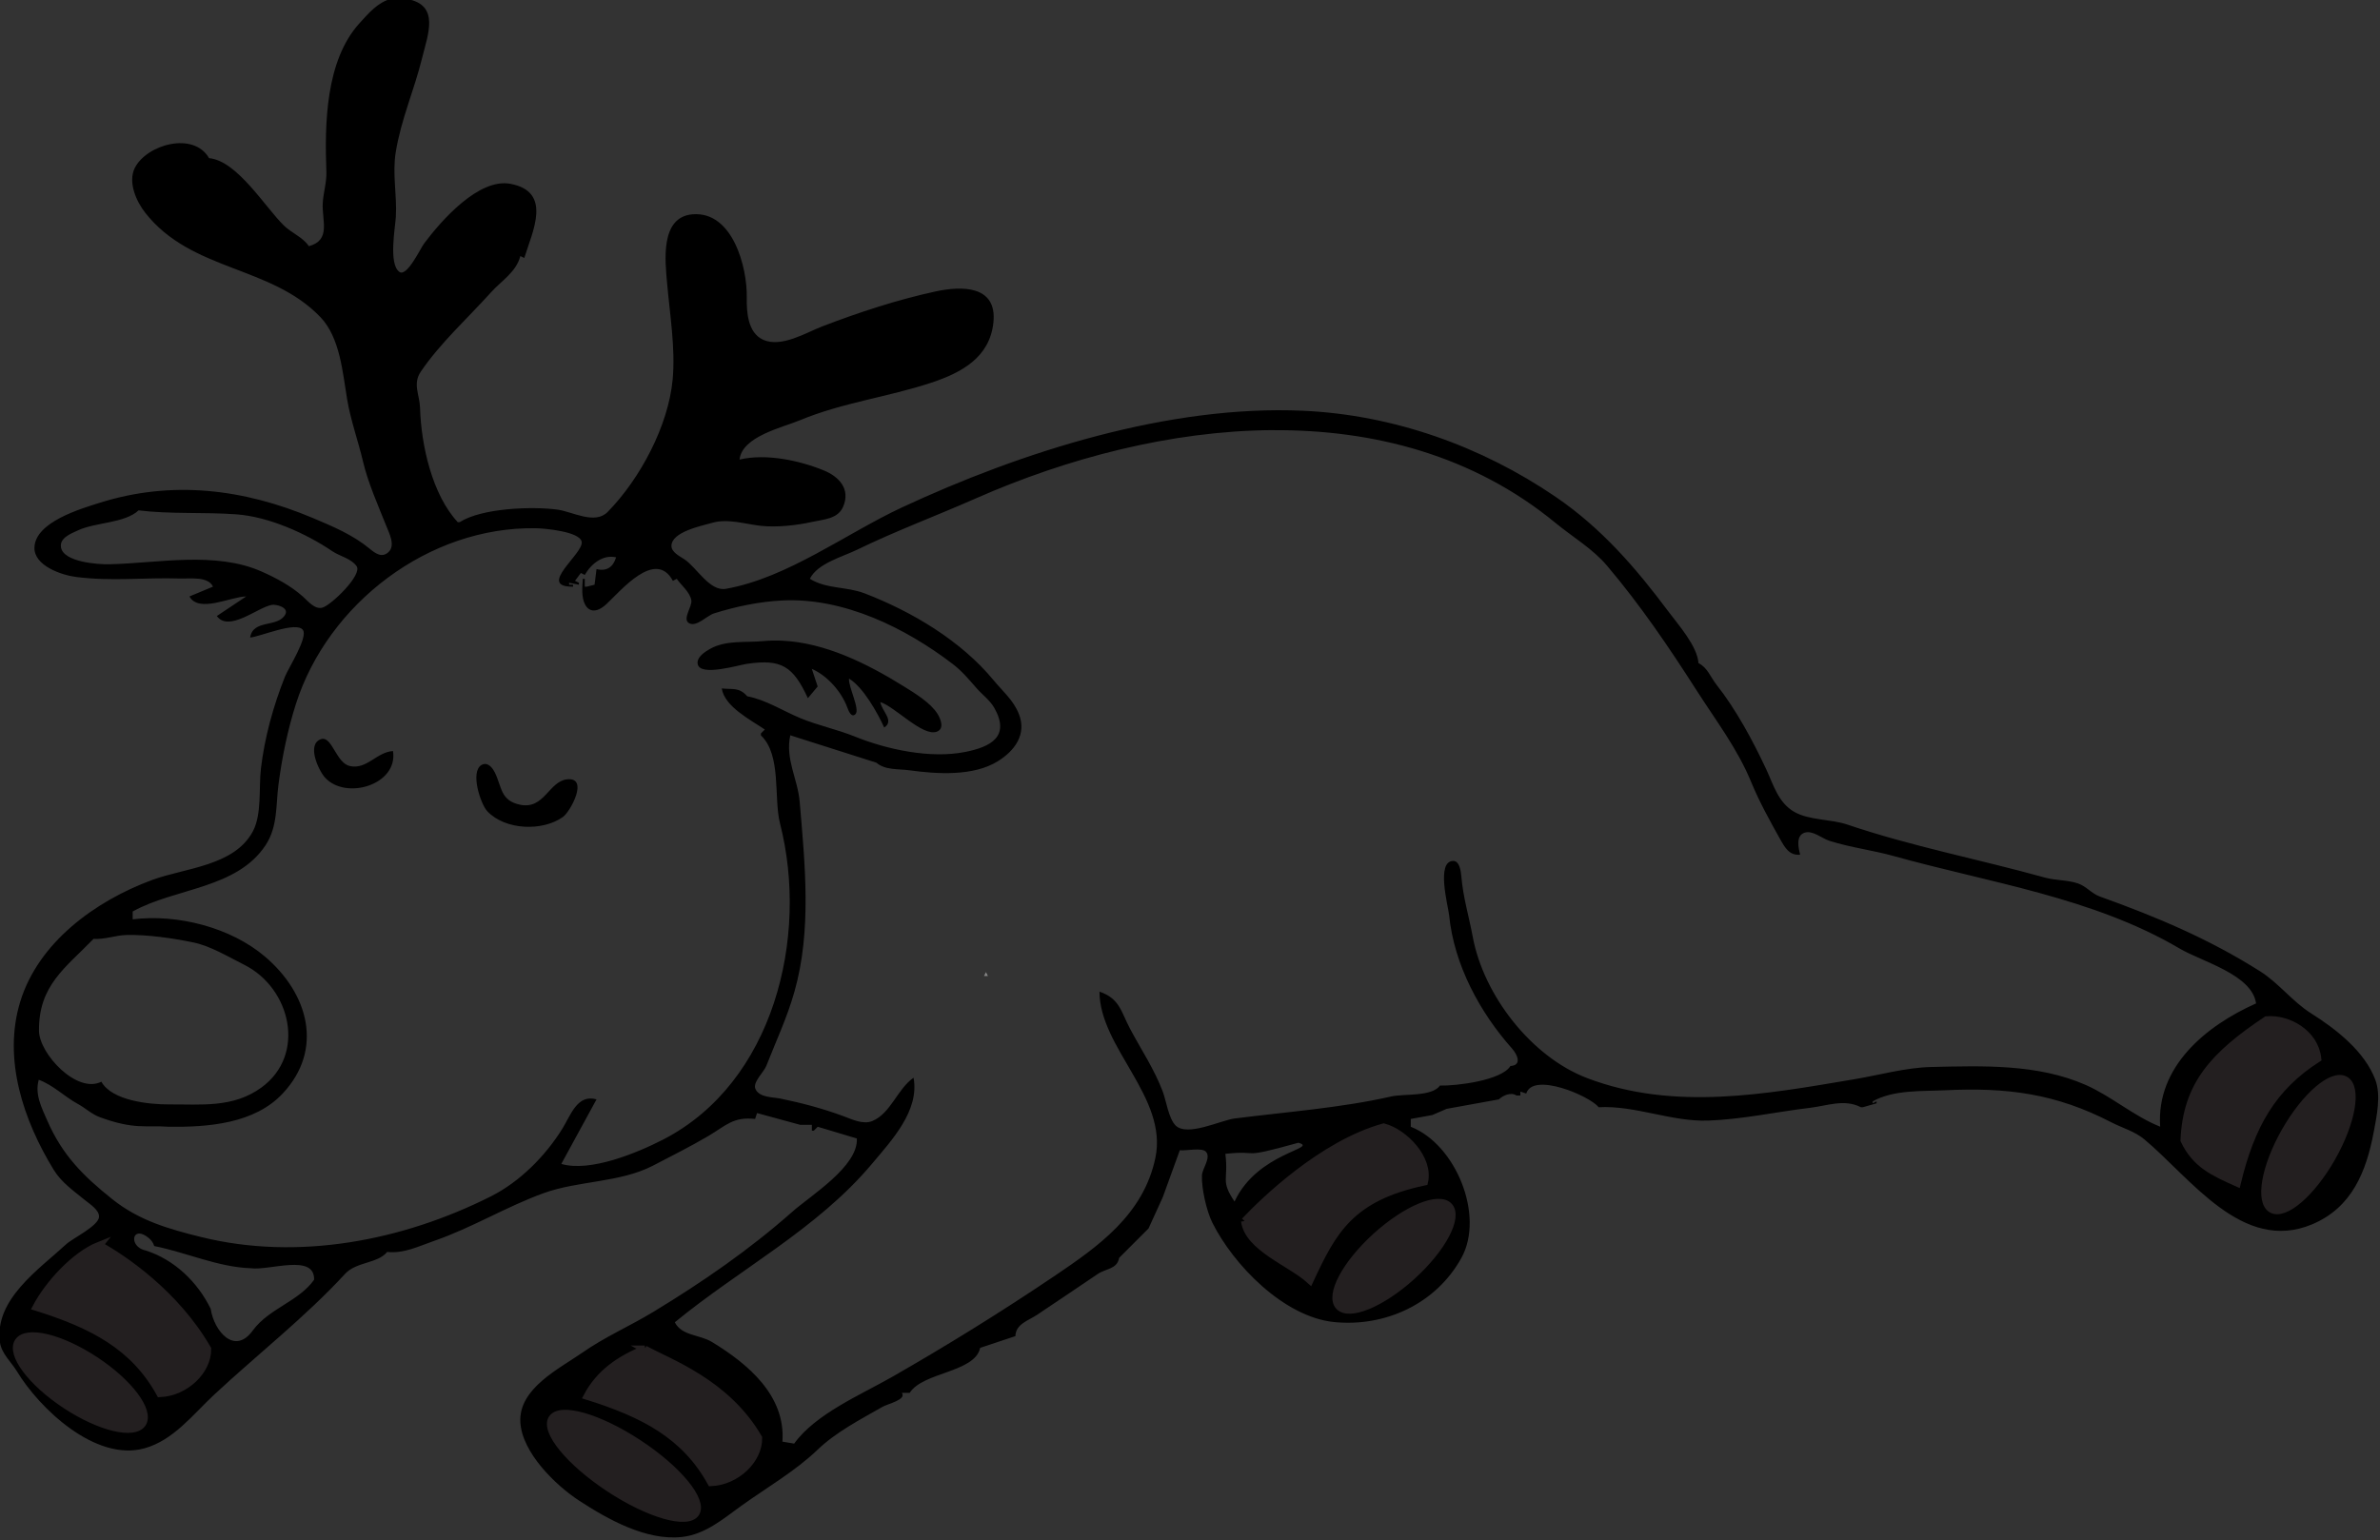 <?xml version="1.0" encoding="UTF-8" standalone="no"?>
<!-- Created with Inkscape (http://www.inkscape.org/) -->

<svg
   width="79.47mm"
   height="51.442mm"
   viewBox="0 0 79.47 51.442"
   version="1.1"
   id="svg1"
   xml:space="preserve"
   xmlns="http://www.w3.org/2000/svg"
   xmlns:svg="http://www.w3.org/2000/svg"><rect x="0" y="0" width="79.47" height="51.442" fill="#333333" stroke="none"/><defs
     id="defs1" /><g
     id="layer1"
     transform="translate(-29.004,-16.905)"><rect
       style="fill:#ffffff;stroke-width:3.18"
       id="rect1"
       width="83.608"
       height="83.608"
       x="-54.605"
       y="0.822" /><g
       id="g430"
       transform="matrix(0.655,0,0,0.655,-2.816,-97.987)"><path
         id="path2"
         style="fill:#000000;stroke:none;stroke-width:0.377"
         d="m 68.913,175.306 c -0.133,-0.004 -0.266,0.006 -0.398,0.041 -0.679,0.18 -1.153,0.745 -1.604,1.24 -1.741,1.912 -1.782,5.155 -1.693,7.582 0.02,0.541 -0.155,1.059 -0.185,1.596 -0.049,0.884 0.437,1.888 -0.708,2.195 -0.305,-0.461 -0.879,-0.668 -1.275,-1.056 -0.961,-0.94 -2.378,-3.299 -3.812,-3.433 -0.798,-1.383 -3.192,-0.686 -3.785,0.499 -0.364,0.727 0.078,1.71 0.533,2.289 2.363,3.004 6.394,2.671 8.93,5.32 1.005,1.05 1.132,2.838 1.361,4.19 0.18,1.069 0.56,2.116 0.808,3.166 0.258,1.096 0.772,2.247 1.189,3.292 0.15,0.375 0.476,1 0.108,1.335 -0.341,0.311 -0.675,0.056 -0.963,-0.181 -0.853,-0.702 -1.859,-1.127 -2.893,-1.562 -3.527,-1.486 -7.186,-1.936 -10.875,-0.771 -0.949,0.3 -3.276,0.976 -3.315,2.276 -0.028,0.932 1.389,1.409 2.118,1.502 1.827,0.234 3.451,0.021 5.289,0.079 0.544,0.017 1.439,-0.123 1.696,0.415 L 58.238,205.82 c 0.477,0.865 2.107,0.007 2.893,0 l -1.497,0.998 c 0.606,0.839 2.076,-0.433 2.794,-0.567 0.233,-0.043 0.889,0.129 0.695,0.488 -0.376,0.693 -1.636,0.222 -1.792,1.176 0.519,-0.042 2.366,-0.852 2.693,-0.383 0.264,0.379 -0.75,1.956 -0.917,2.378 -0.595,1.499 -1.037,3.092 -1.225,4.689 -0.115,0.971 0.056,2.315 -0.408,3.192 -0.942,1.781 -3.461,1.867 -5.131,2.483 -2.917,1.076 -5.8,3.186 -6.728,6.198 -0.907,2.945 0.174,6.087 1.701,8.58 0.408,0.666 1.037,1.09 1.635,1.579 0.231,0.188 0.682,0.471 0.678,0.812 -0.006,0.469 -1.336,1.094 -1.677,1.41 -1.388,1.283 -3.655,2.803 -3.377,4.98 0.076,0.595 0.57,1.006 0.867,1.496 1.148,1.897 4.005,4.621 6.503,3.928 1.48,-0.411 2.471,-1.726 3.536,-2.719 2.227,-2.076 4.656,-3.966 6.692,-6.178 0.573,-0.623 1.664,-0.52 2.144,-1.116 0.856,0.092 1.609,-0.292 2.395,-0.564 1.935,-0.67 3.693,-1.752 5.587,-2.436 1.771,-0.64 3.885,-0.528 5.57,-1.401 0.932,-0.483 1.903,-0.972 2.81,-1.504 0.915,-0.537 1.262,-0.997 2.395,-0.878 l 0.1,-0.299 2.195,0.599 h 0.599 v 0.299 h 0.1 l 0.199,-0.199 1.995,0.598 c 0.075,1.419 -2.35,2.904 -3.284,3.73 -2.203,1.948 -4.581,3.588 -7.092,5.111 -1.211,0.734 -2.443,1.26 -3.614,2.075 -1.19,0.828 -3.258,1.832 -3.165,3.548 0.084,1.551 1.793,3.216 2.988,3.996 1.465,0.956 3.432,2.063 5.257,1.857 1.189,-0.135 2.095,-0.924 3.024,-1.591 1.29,-0.926 2.752,-1.769 3.891,-2.863 0.928,-0.891 2.175,-1.537 3.292,-2.176 0.297,-0.17 1.243,-0.365 0.998,-0.718 h 0.399 c 0.666,-1.062 3.324,-1.033 3.592,-2.294 l 1.796,-0.599 c 0.018,-0.617 0.653,-0.786 1.098,-1.082 1.061,-0.708 2.083,-1.398 3.097,-2.084 0.429,-0.291 0.988,-0.238 1.093,-0.824 l 1.497,-1.497 0.728,-1.596 0.868,-2.395 c 0.306,0.04 1.122,-0.15 1.331,0.075 0.278,0.3 -0.19,0.866 -0.203,1.205 -0.026,0.666 0.235,1.822 0.53,2.412 1.082,2.167 3.659,4.821 6.224,5.071 2.607,0.254 5.187,-0.939 6.475,-3.275 1.192,-2.163 -0.291,-5.79 -2.583,-6.684 v -0.399 l 1.098,-0.199 0.731,-0.316 2.661,-0.482 c 0.224,-0.211 0.622,-0.382 0.898,-0.199 h 0.199 v -0.199 l 0.3,0.1 c 0.334,-1.111 3.227,0.111 3.691,0.698 1.862,-0.102 3.703,0.747 5.587,0.681 1.73,-0.061 3.478,-0.447 5.188,-0.651 0.877,-0.104 1.751,-0.466 2.594,-0.03 h 0.1 l 0.699,-0.199 v -0.1 l -0.199,0.1 v -0.1 c 1.065,-0.599 2.505,-0.509 3.691,-0.566 3.157,-0.153 5.646,0.168 8.48,1.636 0.558,0.289 1.186,0.455 1.679,0.867 2.369,1.979 5.001,5.81 8.54,4.338 2.046,-0.851 2.774,-2.704 3.152,-4.707 0.151,-0.803 0.381,-1.874 0.084,-2.665 -0.545,-1.456 -2.007,-2.591 -3.277,-3.392 -0.953,-0.601 -1.642,-1.537 -2.595,-2.141 -2.625,-1.662 -5.29,-2.78 -8.181,-3.818 -0.411,-0.148 -0.687,-0.521 -1.102,-0.662 -0.545,-0.186 -1.143,-0.149 -1.692,-0.301 -3.355,-0.932 -6.789,-1.59 -10.076,-2.704 -0.831,-0.282 -1.934,-0.21 -2.694,-0.643 -0.825,-0.47 -1.062,-1.375 -1.435,-2.173 -0.678,-1.454 -1.546,-3.062 -2.538,-4.318 -0.316,-0.4 -0.446,-0.857 -0.916,-1.098 -0.062,-0.875 -1.032,-1.958 -1.55,-2.652 -1.667,-2.232 -3.414,-4.243 -5.724,-5.82 -3.782,-2.582 -8.268,-4.187 -12.879,-4.395 -6.836,-0.308 -14.35,2.086 -20.452,4.929 -2.858,1.332 -5.836,3.596 -8.979,4.151 -0.817,0.144 -1.471,-1.066 -2.095,-1.494 -0.227,-0.155 -0.678,-0.364 -0.678,-0.691 0,-0.726 1.564,-1.03 2.075,-1.18 0.799,-0.234 1.69,0.067 2.494,0.154 0.792,0.086 1.82,-0.025 2.594,-0.199 0.592,-0.133 1.326,-0.143 1.595,-0.788 0.375,-0.898 -0.217,-1.524 -0.996,-1.842 -1.248,-0.508 -2.944,-0.871 -4.29,-0.551 0.129,-1.183 2.185,-1.632 3.092,-2.01 2.136,-0.89 4.489,-1.181 6.685,-1.91 1.553,-0.516 2.975,-1.29 3.164,-3.064 0.203,-1.917 -1.634,-1.875 -2.964,-1.585 -1.943,0.423 -3.895,1.062 -5.77,1.782 -0.808,0.31 -2.079,1.101 -3.01,0.675 -0.78,-0.357 -0.842,-1.419 -0.829,-2.161 0.027,-1.535 -0.717,-4.401 -2.763,-4.233 -1.67,0.137 -1.395,2.409 -1.297,3.525 0.138,1.576 0.428,3.31 0.283,4.889 -0.219,2.373 -1.662,5.077 -3.313,6.761 -0.654,0.667 -1.788,-0.012 -2.556,-0.116 -1.296,-0.176 -3.866,-0.081 -4.988,0.638 h -0.1 c -1.302,-1.401 -1.866,-3.922 -1.922,-5.829 -0.02,-0.671 -0.387,-1.217 0.038,-1.844 0.986,-1.456 2.408,-2.742 3.583,-4.048 0.537,-0.597 1.28,-1.028 1.493,-1.847 l 0.199,0.1 c 0.422,-1.36 1.443,-3.375 -0.699,-3.782 -1.616,-0.307 -3.519,1.856 -4.406,3.041 -0.187,0.25 -0.874,1.718 -1.257,1.451 -0.564,-0.392 -0.218,-2.245 -0.184,-2.806 0.066,-1.098 -0.186,-2.183 -0.007,-3.292 0.274,-1.695 0.941,-3.162 1.34,-4.789 0.301,-1.224 0.93,-2.732 -0.775,-3.031 -0.133,-0.023 -0.266,-0.042 -0.399,-0.046 z m 44.526,22.036 c 5.187,-0.037 10.266,1.294 14.445,4.735 0.876,0.721 1.879,1.301 2.621,2.177 1.703,2.009 3.165,4.17 4.564,6.355 1.003,1.567 2.079,2.962 2.786,4.68 0.411,0.999 0.942,1.957 1.471,2.902 0.247,0.441 0.474,0.845 1.02,0.798 -0.081,-0.341 -0.228,-0.956 0.214,-1.118 0.416,-0.152 0.901,0.29 1.282,0.41 1.088,0.344 2.211,0.478 3.292,0.78 4.863,1.357 10.14,2.105 14.566,4.715 1.13,0.667 3.683,1.318 3.891,2.795 -2.562,1.141 -5.099,3.229 -4.889,6.285 -1.339,-0.533 -2.484,-1.55 -3.796,-2.128 -2.455,-1.081 -5.258,-0.974 -7.877,-0.915 -1.29,0.029 -2.625,0.407 -3.891,0.62 -4.514,0.761 -9.21,1.638 -13.651,-0.055 -2.85,-1.086 -5.275,-4.226 -5.828,-7.2 -0.197,-1.061 -0.495,-2.019 -0.583,-3.093 -0.019,-0.229 -0.084,-0.778 -0.408,-0.778 -0.896,0 -0.26,2.308 -0.213,2.773 0.251,2.521 1.568,4.954 3.207,6.793 0.285,0.321 0.509,0.858 -0.082,0.889 -0.453,0.741 -2.775,1.021 -3.592,0.998 -0.409,0.578 -1.838,0.409 -2.494,0.558 -2.554,0.582 -5.371,0.789 -7.981,1.122 -0.693,0.089 -2.415,0.944 -3.004,0.354 -0.356,-0.357 -0.476,-1.261 -0.656,-1.735 -0.432,-1.142 -1.096,-2.126 -1.663,-3.193 -0.469,-0.882 -0.523,-1.539 -1.561,-1.895 0.012,2.876 3.501,5.396 2.85,8.48 -0.609,2.886 -2.889,4.498 -5.144,6.02 -2.693,1.817 -5.451,3.528 -8.282,5.148 -1.593,0.911 -3.894,1.878 -4.988,3.398 l -0.598,-0.1 c 0.166,-2.347 -1.745,-3.958 -3.592,-5.082 -0.63,-0.383 -1.538,-0.307 -1.895,-1.004 3.303,-2.715 7.263,-4.755 10.052,-8.081 0.997,-1.19 2.431,-2.706 2.12,-4.39 -0.827,0.577 -1.159,1.815 -2.104,2.209 -0.468,0.195 -1.048,-0.092 -1.487,-0.254 -1.052,-0.388 -2.092,-0.663 -3.193,-0.89 -0.395,-0.082 -1.087,-0.043 -1.28,-0.499 -0.143,-0.337 0.43,-0.848 0.555,-1.166 0.507,-1.289 1.059,-2.454 1.437,-3.789 0.886,-3.133 0.537,-6.486 0.267,-9.677 -0.1,-1.178 -0.744,-2.172 -0.48,-3.393 l 4.39,1.397 c 0.448,0.39 1.125,0.309 1.692,0.388 1.388,0.191 3.245,0.313 4.493,-0.459 0.866,-0.535 1.494,-1.379 1.075,-2.423 -0.284,-0.707 -0.82,-1.145 -1.288,-1.713 -1.652,-2.004 -4.147,-3.495 -6.571,-4.427 -0.931,-0.358 -1.947,-0.213 -2.793,-0.744 0.392,-0.786 1.64,-1.109 2.394,-1.475 2.005,-0.973 4.041,-1.73 6.085,-2.631 4.612,-2.032 9.908,-3.437 15.095,-3.474 z m -57.795,4.089 c 1.614,0.2 3.357,0.082 4.988,0.202 1.65,0.121 3.548,0.972 4.889,1.88 0.391,0.265 0.942,0.36 1.235,0.758 0.322,0.438 -1.284,1.986 -1.734,2.118 -0.389,0.115 -0.745,-0.334 -0.998,-0.56 -0.614,-0.548 -1.347,-0.94 -2.095,-1.274 -2.364,-1.054 -5.312,-0.428 -7.782,-0.376 -0.589,0.013 -2.318,-0.113 -2.456,-0.854 -0.091,-0.489 0.514,-0.711 0.86,-0.873 0.895,-0.418 2.393,-0.362 3.093,-1.021 z m 20.253,0.911 c 0.439,0.008 2.253,0.166 2.337,0.696 0.097,0.61 -2.314,2.305 -0.441,2.284 h 5.17e-4 v -0.1 H 77.593 v -0.1 l 0.499,0.1 v -0.1 l -0.199,-0.1 0.299,-0.399 0.199,0.1 c 0.327,-0.573 0.93,-1.049 1.596,-0.898 -0.144,0.5 -0.487,0.73 -0.997,0.599 l -0.1,0.798 -0.399,0.1 h -0.1 v -0.399 h -0.1 c -0.014,0.233 -0.035,0.465 -0.025,0.699 0.037,0.855 0.529,1.234 1.223,0.594 0.724,-0.668 2.505,-2.842 3.392,-1.193 l 0.199,-0.1 c 0.236,0.337 0.674,0.676 0.744,1.098 0.052,0.314 -0.484,0.965 -0.11,1.166 0.377,0.202 0.914,-0.394 1.261,-0.502 1.127,-0.353 2.312,-0.603 3.492,-0.66 3.127,-0.152 6.268,1.395 8.68,3.239 0.481,0.368 0.832,0.795 1.227,1.245 0.298,0.339 0.672,0.601 0.897,1 0.821,1.459 -0.192,1.985 -1.497,2.242 -1.772,0.349 -3.973,-0.124 -5.615,-0.787 -0.916,-0.37 -1.893,-0.569 -2.794,-0.945 -0.885,-0.37 -1.743,-0.929 -2.694,-1.109 -0.416,-0.476 -0.749,-0.338 -1.297,-0.399 0.144,0.932 1.469,1.6 2.195,2.095 l -0.199,0.199 v 0.1 c 1.062,1.001 0.64,3.185 0.974,4.49 1.486,5.815 -0.332,13.226 -5.962,16.12 -1.305,0.671 -3.716,1.675 -5.188,1.24 l 1.796,-3.292 c -0.981,-0.279 -1.31,0.798 -1.743,1.496 -0.87,1.402 -2.172,2.71 -3.645,3.451 -4.493,2.262 -9.815,3.296 -14.766,2.074 -1.659,-0.409 -3.168,-0.842 -4.532,-1.931 -1.494,-1.193 -2.544,-2.249 -3.308,-3.993 -0.292,-0.667 -0.653,-1.356 -0.441,-2.095 0.747,0.274 1.302,0.857 1.995,1.233 0.373,0.202 0.705,0.523 1.123,0.676 1.772,0.647 2.311,0.399 3.508,0.486 1.993,0.026 4.37,-0.15 5.816,-1.701 2.099,-2.251 1.301,-5.092 -0.902,-6.969 -1.762,-1.502 -4.478,-2.187 -6.752,-1.906 v -0.399 c 2.166,-1.21 5.307,-1.142 6.783,-3.393 0.62,-0.945 0.514,-2.055 0.651,-3.093 0.18,-1.373 0.465,-2.77 0.885,-4.09 1.631,-5.121 6.776,-9.062 12.234,-8.966 z m 12.526,5.732 c -0.317,-0.013 -0.635,-0.006 -0.953,0.024 -0.893,0.085 -1.867,-0.065 -2.693,0.396 -0.257,0.144 -0.718,0.438 -0.624,0.796 0.163,0.614 2.058,0.031 2.519,-0.036 1.736,-0.251 2.336,0.112 3.093,1.754 l 0.499,-0.598 -0.299,-0.898 c 0.8,0.352 1.521,1.172 1.817,1.991 0.049,0.134 0.199,0.523 0.406,0.32 0.248,-0.243 -0.362,-1.388 -0.327,-1.813 0.716,0.422 1.453,1.741 1.796,2.494 0.532,-0.351 -0.125,-0.83 -0.199,-1.297 0.738,0.227 2.151,1.764 2.87,1.512 0.415,-0.145 0.206,-0.652 0.047,-0.909 -0.353,-0.57 -1.156,-1.055 -1.719,-1.405 -1.844,-1.146 -4.012,-2.238 -6.231,-2.331 z m -23.384,5.005 c -0.033,6.7e-4 -0.067,0.007 -0.102,0.02 -0.744,0.266 -0.106,1.617 0.224,1.97 1.075,1.151 3.727,0.342 3.453,-1.366 -0.841,0.056 -1.323,0.95 -2.193,0.766 -0.669,-0.141 -0.89,-1.4 -1.381,-1.39 z m 8.26,1.282 c -0.053,0.001 -0.108,0.016 -0.165,0.048 -0.603,0.339 -0.055,2.002 0.291,2.367 0.911,0.96 2.802,1.034 3.849,0.291 0.387,-0.274 1.341,-2.041 0.218,-1.922 -0.934,0.099 -1.164,1.55 -2.394,1.296 -1.008,-0.208 -0.925,-0.892 -1.289,-1.64 -0.095,-0.195 -0.281,-0.445 -0.51,-0.44 z m -18.254,8.721 c 1.072,-0.021 2.346,0.163 3.392,0.38 0.882,0.183 1.787,0.736 2.593,1.139 2.374,1.189 3.176,4.581 0.881,6.256 -1.442,1.052 -3.062,0.854 -4.703,0.864 -1.02,0.006 -2.92,-0.187 -3.46,-1.158 -1.24,0.635 -3.168,-1.42 -3.18,-2.594 -0.023,-2.316 1.346,-3.208 2.781,-4.689 0.581,0.038 1.118,-0.186 1.696,-0.198 z m 59.724,10.594 c 1.077,0.297 -2.081,0.475 -3.254,2.998 -0.738,-1.098 -0.294,-1.076 -0.468,-2.433 1.893,-0.205 0.577,0.311 3.722,-0.565 z m -59.075,4.629 c 0.12,0.005 0.276,0.07 0.465,0.225 0.131,0.107 0.236,0.249 0.283,0.413 1.645,0.327 3.255,1.075 4.912,1.13 0.952,0.138 3.278,-0.769 3.238,0.589 -0.783,1.104 -2.279,1.455 -3.108,2.563 -0.942,1.332 -2.001,0.034 -2.162,-1.081 -0.665,-1.362 -1.844,-2.5 -3.295,-2.97 -0.718,-0.142 -0.761,-0.887 -0.333,-0.868 z" /><path
         style="fill:#888888;stroke:none;stroke-width:0.377"
         d="m 58.637,248.921 0.1,0.1 -0.1,-0.1"
         id="path374" /><path
         style="fill:#888888;stroke:none;stroke-width:0.377"
         d="m 49.957,248.322 0.1,0.1 -0.1,-0.1"
         id="path373" /><path
         style="fill:#888888;stroke:none;stroke-width:0.377"
         d="m 93.456,242.336 0.2,0.2 -0.2,-0.2"
         id="path319" /><path
         style="fill:#888888;stroke:none;stroke-width:0.377"
         d="m 68.813,240.839 0.1,0.1 -0.1,-0.1"
         id="path315" /><path
         style="fill:#888888;stroke:none;stroke-width:0.377"
         d="m 53.249,239.442 0.299,0.2 -0.299,-0.2"
         id="path392" /><path
         style="fill:#888888;stroke:none;stroke-width:0.377"
         d="m 109.617,234.952 0.1,0.1 -0.1,-0.1"
         id="path245" /><path
         style="fill:#888888;stroke:none;stroke-width:0.377"
         d="m 48.959,232.06 0.1,0.1 -0.1,-0.1"
         id="path204" /><path
         style="fill:#888888;stroke:none;stroke-width:0.377"
         d="m 131.367,231.86 -0.1,0.1 0.1,-0.1"
         id="path203" /><path
         style="fill:#888888;stroke:none;stroke-width:0.377"
         d="m 48.859,231.66 0.1,0.1 -0.1,-0.1"
         id="path199" /><path
         style="fill:#888888;stroke:none;stroke-width:0.377"
         d="m 74.5,231.261 0.1,0.1 -0.1,-0.1"
         id="path197" /><path
         style="fill:#888888;stroke:none;stroke-width:0.377"
         d="m 55.145,231.062 0.1,0.1 -0.1,-0.1"
         id="path193" /><path
         style="fill:#888888;stroke:none;stroke-width:0.377"
         d="m 108.72,229.765 0.2,0.2 -0.2,-0.2"
         id="path185" /><path
         style="fill:#888888;stroke:none;stroke-width:0.377"
         d="m 138.65,229.665 0.2,0.2 -0.2,-0.2"
         id="path184" /><path
         style="fill:#888888;stroke:none;stroke-width:0.377"
         d="m 62.128,227.67 0.1,0.1 -0.1,-0.1"
         id="path180" /><path
         style="fill:#888888;stroke:none;stroke-width:0.377"
         d="m 152.318,227.071 0.1,0.1 -0.1,-0.1"
         id="path178" /><path
         style="fill:#888888;stroke:none;stroke-width:0.377"
         d="m 97.745,226.871 0.1,0.1 -0.1,-0.1"
         id="path177" /><path
         style="fill:#888888;stroke:none;stroke-width:0.377"
         d="m 97.446,226.772 0.1,0.1 -0.1,-0.1"
         id="path176" /><path
         style="fill:#888888;stroke:none;stroke-width:0.377"
         d="m 135.158,226.472 0.1,0.1 -0.1,-0.1"
         id="path175" /><path
         style="fill:#888888;stroke:none;stroke-width:0.377"
         d="m 97.479,226.539 0.033,0.067 -0.033,-0.067"
         id="path174" /><path
         style="fill:#888888;stroke:none;stroke-width:0.377"
         d="m 97.446,226.273 0.1,0.1 -0.1,-0.1"
         id="path173" /><path
         style="fill:#888888;stroke:none;stroke-width:0.377"
         d="m 49.557,225.874 0.1,0.1 -0.1,-0.1"
         id="path172" /><path
         style="fill:#888888;stroke:none;stroke-width:0.377"
         d="m 63.924,225.375 0.1,0.1 -0.1,-0.1"
         id="path170" /><path
         style="fill:#888888;stroke:none;stroke-width:0.377"
         d="m 98.543,225.175 0.1,0.1 -0.1,-0.1"
         id="path169" /><path
         style="fill:#888888;stroke:none;stroke-width:0.377"
         d="m 105.228,225.076 0.1,0.1 -0.1,-0.1"
         id="path168" /><path
         style="fill:#888888;stroke:none;stroke-width:0.377"
         d="m 98.843,224.976 -0.1,0.2 h 0.2 l -0.1,-0.2"
         id="path167" /><path
         style="fill:#888888;stroke:none;stroke-width:0.377"
         d="m 98.444,224.976 0.1,0.1 -0.1,-0.1"
         id="path166" /><path
         style="fill:#888888;stroke:none;stroke-width:0.377"
         d="m 67.948,225.042 0.033,0.067 -0.033,-0.067"
         id="path165" /><path
         style="fill:#888888;stroke:none;stroke-width:0.377"
         d="m 125.181,224.377 0.1,0.1 -0.1,-0.1"
         id="path164" /><path
         style="fill:#888888;stroke:none;stroke-width:0.377"
         d="m 114.606,224.377 0.1,0.1 -0.1,-0.1"
         id="path163" /><path
         style="fill:#888888;stroke:none;stroke-width:0.377"
         d="m 92.058,222.781 0.1,0.1 -0.1,-0.1"
         id="path161" /><path
         style="fill:#888888;stroke:none;stroke-width:0.377"
         d="m 109.318,222.581 0.1,0.1 -0.1,-0.1"
         id="path160" /><path
         style="fill:#888888;stroke:none;stroke-width:0.377"
         d="m 111.413,221.983 0.1,0.1 -0.1,-0.1"
         id="path159" /><path
         style="fill:#888888;stroke:none;stroke-width:0.377"
         d="m 59.135,221.983 0.1,0.1 -0.1,-0.1"
         id="path158" /><path
         style="fill:#888888;stroke:none;stroke-width:0.377"
         d="m 155.112,220.486 0.1,0.1 -0.1,-0.1"
         id="path157" /><path
         style="fill:#888888;stroke:none;stroke-width:0.377"
         d="m 97.945,220.187 0.1,0.1 -0.1,-0.1"
         id="path156" /><path
         style="fill:#888888;stroke:none;stroke-width:0.377"
         d="m 63.924,220.087 0.1,0.1 -0.1,-0.1"
         id="path155" /><path
         style="fill:#888888;stroke:none;stroke-width:0.377"
         d="m 155.112,219.289 0.1,0.1 -0.1,-0.1"
         id="path154" /><path
         style="fill:#888888;stroke:none;stroke-width:0.377"
         d="m 87.17,217.892 0.1,0.1 -0.1,-0.1"
         id="path153" /><path
         style="fill:#888888;stroke:none;stroke-width:0.377"
         d="m 103.532,215.997 0.1,0.1 -0.1,-0.1"
         id="path152" /><path
         style="fill:#888888;stroke:none;stroke-width:0.377"
         d="m 139.348,214.201 0.1,0.1 -0.1,-0.1"
         id="path150" /><path
         style="fill:#888888;stroke:none;stroke-width:0.377"
         d="m 131.367,212.704 0.1,0.1 -0.1,-0.1"
         id="path148" /><path
         style="fill:#888888;stroke:none;stroke-width:0.377"
         d="m 126.179,207.417 0.1,0.1 -0.1,-0.1"
         id="path146" /><path
         style="fill:#888888;stroke:none;stroke-width:0.377"
         d="m 105.627,207.217 0.1,0.1 -0.1,-0.1"
         id="path145" /><path
         style="fill:#888888;stroke:none;stroke-width:0.377"
         d="m 103.232,204.922 0.1,0.1 -0.1,-0.1"
         id="path140" /><path
         style="fill:#888888;stroke:none;stroke-width:0.377"
         d="m 113.176,203.559 0.067,0.033 -0.067,-0.033"
         id="path138" /><path
         style="fill:#888888;stroke:none;stroke-width:0.377"
         d="m 131.167,202.528 0.1,0.1 -0.1,-0.1"
         id="path137" /><path
         style="fill:#888888;stroke:none;stroke-width:0.377"
         d="m 107.622,202.428 0.1,0.1 -0.1,-0.1"
         id="path136" /><path
         style="fill:#888888;stroke:none;stroke-width:0.377"
         d="m 104.829,202.229 0.1,0.1 -0.1,-0.1"
         id="path134" /><path
         style="fill:#888888;stroke:none;stroke-width:0.377"
         d="m 110.516,200.632 0.1,0.1 -0.1,-0.1"
         id="path129" /><path
         style="fill:#888888;stroke:none;stroke-width:0.377"
         d="m 116.602,199.435 0.1,0.1 -0.1,-0.1"
         id="path121" /><path
         style="fill:#888888;stroke:none;stroke-width:0.377"
         d="m 116.103,199.435 0.1,0.1 -0.1,-0.1"
         id="path120" /><path
         style="fill:#888888;stroke:none;stroke-width:0.377"
         d="m 102.834,197.839 0.1,0.1 -0.1,-0.1"
         id="path113" /><path
         style="fill:#888888;stroke:none;stroke-width:0.377"
         d="m 122.388,197.34 0.1,0.1 -0.1,-0.1"
         id="path109" /><path
         style="fill:#888888;stroke:none;stroke-width:0.377"
         d="m 122.189,196.941 0.1,0.1 -0.1,-0.1"
         id="path107" /><g
         id="g1"
         style="fill:#231f20;fill-opacity:1;stroke:#231f20;stroke-opacity:1"><ellipse
           style="fill:#231f20;fill-opacity:1;stroke:#231f20;stroke-width:0.37;stroke-opacity:1"
           id="path390"
           ry="1.37"
           rx="3.793"
           cy="176.365"
           cx="179.275"
           transform="rotate(33.378)" /><path
           id="rect430"
           style="fill:#231f20;fill-opacity:1;stroke:#231f20;stroke-width:0.37;stroke-opacity:1"
           transform="rotate(43.068)"
           d="m 202.331,137.892 c 1.348,-0.337 4.515,-0.852 7.637,0.1 0.77,0.796 0.695,2.381 -0.218,3.315 -2.611,-0.851 -4.901,-0.216 -7.618,1.093 -0.345,-1.275 -0.385,-3.27 0.199,-4.509 z" /><ellipse
           style="fill:#231f20;fill-opacity:1;stroke:#231f20;stroke-width:0.37;stroke-opacity:1"
           id="path390-2"
           ry="1.37"
           rx="4.388"
           cy="164.664"
           cx="204.751"
           transform="rotate(33.378)" /><path
           id="rect430-9"
           style="fill:#231f20;fill-opacity:1;stroke:#231f20;stroke-width:0.37;stroke-opacity:1"
           d="m 81.444,244.199 c 1.215,0.674 4.175,1.702 5.806,4.53 0.02,1.107 -1.118,2.214 -2.423,2.273 -1.326,-2.404 -3.433,-3.505 -6.311,-4.404 0.619,-1.167 1.657,-1.893 2.929,-2.399 z" /><ellipse
           style="fill:#231f20;fill-opacity:1;stroke:#231f20;stroke-width:0.37;stroke-opacity:1"
           id="path390-9"
           ry="1.37"
           rx="3.793"
           cy="257.747"
           cx="-72.279"
           transform="rotate(-42.213)" /><path
           style="fill:#231f20;fill-opacity:1;stroke:#231f20;stroke-width:0.37;stroke-opacity:1"
           d="m 112.031,237.671 c 0.955,-1.009 3.944,-3.921 7.089,-4.796 1.077,0.297 2.343,1.626 2.075,2.793 -3.764,0.797 -4.663,2.494 -5.835,5.017 -0.976,-0.889 -3.155,-1.657 -3.329,-3.014 z"
           id="rect430-3" /><ellipse
           style="fill:#231f20;fill-opacity:1;stroke:#231f20;stroke-width:0.37;stroke-opacity:1"
           id="path390-6"
           ry="1.37"
           rx="3.793"
           cy="260.156"
           cx="-120.871"
           transform="rotate(-60.341)" /><path
           id="rect430-1"
           style="fill:#231f20;fill-opacity:1;stroke:#231f20;stroke-width:0.37;stroke-opacity:1"
           d="m 159.923,233.55 c 0.117,-2.806 1.488,-4.33 4.205,-6.14 1.104,-0.091 2.461,0.674 2.604,1.973 -2.313,1.48 -3.394,3.414 -4.104,6.345 -1.204,-0.542 -2.117,-0.942 -2.705,-2.178 z" /></g></g></g></svg>

